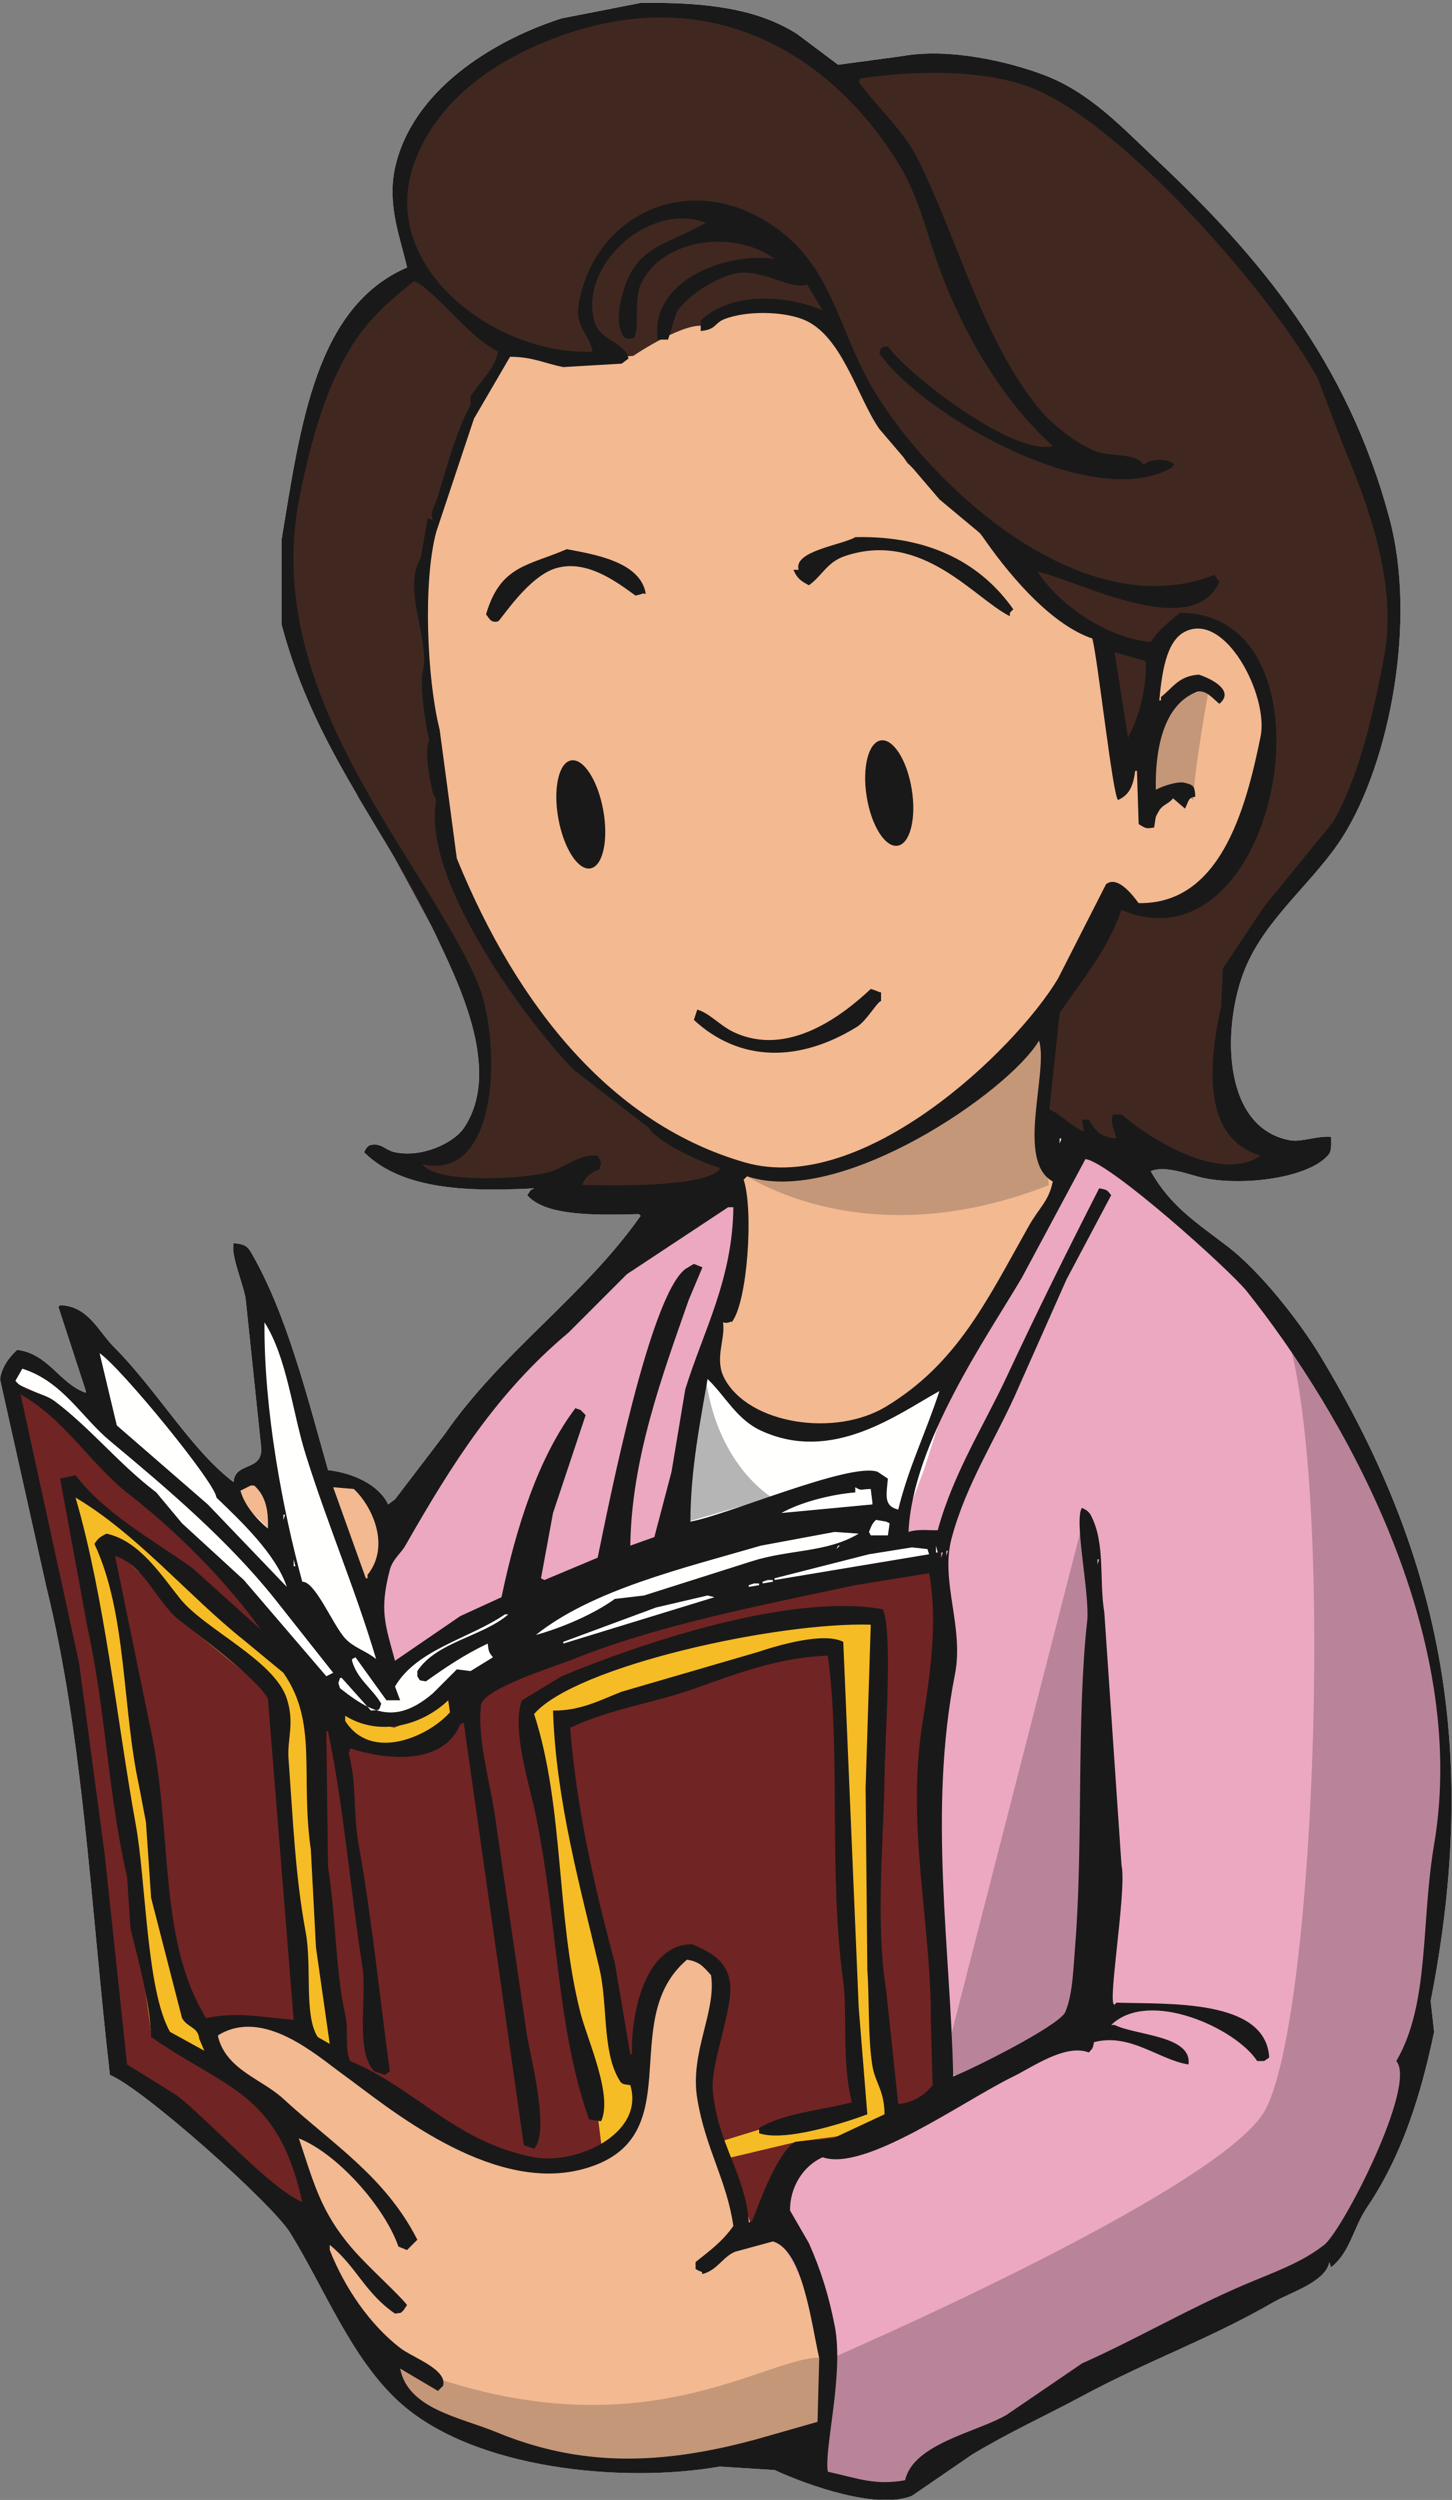<?xml version="1.0" encoding="UTF-8"?>
<!DOCTYPE svg  PUBLIC '-//W3C//DTD SVG 1.1//EN'  'http://www.w3.org/Graphics/SVG/1.1/DTD/svg11.dtd'>
<svg version="1.1" viewBox="0 0 477 821" xmlns="http://www.w3.org/2000/svg">
<rect x="0" y="0" width="477" height="821" fill="#808080" stroke="none"/>
<defs>
<clipPath id="b">
<path d="m0.06 0.905h476.77v820.04h-476.77z"/>
</clipPath>
<clipPath id="a">
<path d="m0.06 0.905h476.77v820.04h-476.77z"/>
</clipPath>
</defs>
<g clip-path="url(#b)">
<path d="m433.88 445.53c-7.541-12.528-20.429-28.412-30.466-36.11-10.152-7.781-18.847-13.217-25.391-24.825 4.878-2.102 12.968 1.329 17.491 2.258 13.004 2.672 33.967 0.012 40.624-7.335 1.376-1.345 1.153-3.294 1.127-6.207-4.732-0.382-9.741 1.839-13.54 1.129-22.641-4.235-22.243-38.052-14.671-56.422 6.97-16.907 22.804-28.555 32.162-43.444 15.396-24.5 24.25-70.742 15.232-104.38-13.9-51.848-42.9-86.157-76.731-117.92-10.819-10.156-21.563-21.921-36.676-27.646-11.351-4.3-31.009-9.09-46.829-6.206-6.956 0.94-13.917 1.881-20.876 2.822-4.513-3.386-9.026-6.772-13.54-10.157-12.996-8.213-29.446-10.448-51.343-10.155-8.651 1.691-17.305 3.384-25.953 5.078-23.177 7.453-49.225 23.961-54.73 49.086-2.727 12.45 1.99 23.64 3.95 32.724-30.049 13.019-34.925 51.531-41.188 89.146v28.211c10.995 41.336 34.118 66.513 50.215 100.99 7.054 15.113 22.71 45.043 9.591 64.32-3.166 4.653-13.397 9.793-22.568 7.9-3.387-0.701-4.621-3.404-8.463-2.256-1.076 0.853-1.017 0.997-1.693 2.256 12.986 12.913 36.053 12.838 55.857 11.848-0.376 0.189-0.752 0.376-1.128 0.564-0.376 0.564-0.752 1.128-1.129 1.692 6.098 7.102 23.476 6.505 36.674 6.206 0.188 0.189 0.377 0.377 0.565 0.565-18.752 26.638-45.618 44.625-64.321 71.657-5.454 7.143-10.909 14.294-16.362 21.437-0.752 0.566-1.505 1.13-2.257 1.694-2.975-6.42-11.523-10.353-19.747-11.286-6.951-24.44-13.613-51.46-25.39-71.653-1.199-2.017-2.192-2.471-5.077-2.822h-0.565c-0.869 4.273 2.933 12.496 3.95 18.054 1.692 16.174 3.385 32.35 5.078 48.524 0.995 8.586-8.554 4.92-9.028 11.849-13.896-10.471-25.084-30.148-39.494-44.573-4.793-4.798-8.336-13.357-17.491-13.54-0.188 0.186-0.376 0.373-0.565 0.562 3.008 9.215 6.018 18.432 9.028 27.648v0.563c-8.571-2.915-12.273-12.845-22.568-14.106-2.553 2.353-4.947 5.407-5.642 9.592 5.077 22.754 10.155 45.516 15.233 68.27 12.181 49.362 14.534 104.82 20.876 160.24 10.984 4.549 53.255 42.201 59.241 51.907 11.446 18.559 19.954 40.922 35.546 55.292 24.272 22.373 73.755 27.02 105.51 21.441 6.019 0.376 12.038 0.753 18.055 1.13 11.56 5.303 33.802 13.058 45.139 8.462 6.582-4.514 13.165-9.027 19.746-13.54 12.41-7.475 23.918-12.635 36.109-19.185 22.332-11.99 41.764-18.66 63.193-31.032 5.098-2.943 16.853-6.501 18.055-12.975 0.186 0.565 0.374 1.127 0.563 1.692 6.373-5.008 7.186-12.854 11.848-19.746 11.456-16.931 17.633-36.641 22.006-57.552-0.377-3.382-0.754-6.769-1.131-10.155 16.705-84.793 2.145-148.02-36.108-211.58" fill="#FFFFFE"/>
</g>
<path d="m3.843 457.61 11.486 51.685 8.933 41.475 5.742 48.494 6.381 58.066 1.914 21.056 20.419 16.59 22.333 20.419 22.971 20.418 148.04-1.914 12.123-26.161 15.952-1.276 30.628-17.867-5.105-99.541 6.381-37.007-0.638-17.229-5.105-22.333-45.941 7.657-38.923 10.848-37.009 10.847-24.247 10.847-7.657 0.638-17.228 9.571-17.867 0.639-5.104-4.467-28.714-30.628-22.332-24.247-19.143-17.866-14.676-14.676-6.381-7.657-7.019-5.742-11.485-5.106 1.276 4.467" fill="#712424"/>
<path d="m234.19 453.14 14.676 12.762 10.209 2.553 7.657 1.275h10.209l18.505-5.742 16.59-13.4 9.571-14.038 12.124-18.504 12.761-24.247 4.467-7.657-6.381-5.743v-12.124l1.276-24.247v-14.037l26.8-29.352 14.676 1.914 17.228-8.933 17.866-57.427-7.656-23.609-34.457-26.799-87.417-66.999-27.438-21.056-40.837 2.552-29.351 11.485-23.609 0.638-13.4-1.275-22.333 68.275 7.019 109.75 35.095 57.428 21.056 21.694 33.18 12.762 10.209 10.21-0.637 20.418-9.572 32.543" fill="#F3B991"/>
<path d="m134.01 90.717-15.314 13.399-7.656 12.124-7.658 16.59-4.466 19.142-3.829 24.247v17.867l2.553 22.97 10.209 25.524 10.209 19.781 11.486 19.142 12.761 23.609 9.571 16.59 4.467 17.866 1.914 17.866-7.019 19.143-9.571 5.104-9.571 1.914 12.124 5.744h10.847l10.209-0.639 8.295-0.638 10.21-0.638v3.19l8.295 2.553h11.485l9.571-1.276 12.762-0.638 8.933-1.277 6.381-6.381-14.676-5.742-14.038-9.572-15.314-12.123-9.571-7.019-12.124-13.4-14.675-24.247-9.572-19.142-4.466-17.228-4.467-34.456-2.552-21.057-0.638-21.057 0.638-12.761 6.381-21.695 7.657-26.161 7.019-11.486 5.105-10.847 10.208 1.276 11.486 1.914 11.486-1.276 8.933-0.638s17.866-12.123 24.247-9.571l5.104-4.467 8.933-1.276 14.039 1.276 12.123 5.743 8.933 17.228 16.59 26.161 21.694 20.419 14.038 17.228 16.59 12.124 11.486 9.571 7.019 43.389 11.486-23.609 1.914-17.866 5.104-9.571 7.657 0.638 9.572 4.466 8.295 12.762 4.466 13.4-4.466 29.352-16.59 28.075-14.038 5.743-10.209-1.276-5.105-1.276-8.933 15.951-10.209 16.591-2.553 7.656-1.277 33.819 9.572 8.933 7.657 1.914 11.485 1.276h8.934l13.399 1.277 10.848 2.552 10.847-0.638 5.104-4.467-8.932-7.019-7.019-8.933-2.553-12.123-1.276-19.781 3.19-15.952 10.848-13.4 13.399-19.142 9.572-12.761 10.209-19.143 7.019-29.351 1.914-22.333-4.467-29.352-10.209-30.628-10.209-23.609-15.952-19.781-14.038-17.228-25.523-24.885-12.762-13.4-15.313-10.847-17.867-7.657-19.142-2.552-19.78 0.638-16.59 3.19-21.696-13.4-12.761-5.104-14.038-1.277-22.333 0.639-21.695 4.466-22.97 10.848-14.677 12.123-9.571 10.847-4.466 13.4v10.847l1.276 8.933 3.19 9.572-2.552 4.467" fill="#402820"/>
<path d="m88.07 484.41-10.21 2.552 1.277 6.38 12.761 12.125-3.828-21.057" fill="#F3B991"/>
<path d="m106.57 485.69 12.762 35.095 5.104-7.657 1.276-9.571-4.466-11.486-7.019-5.104-7.657-1.277" fill="#F3B991"/>
<path d="m254.61 731.98-7.018 1.276-3.828-11.485-7.019-18.504-3.829-14.038 0.638-13.399 3.828-17.229v-8.932l-3.828-6.381-7.657-2.553-10.209 10.209-3.19 12.124-1.915 14.676-2.552 15.313-6.381 9.572-7.019 3.829-10.209 2.551-12.124 0.639-14.038-3.19-13.399-7.658-16.59-10.847-21.057-12.762-10.209-7.019-12.124-3.828-9.571 0.638-6.381 3.19 6.381 12.124 11.486 9.571 7.018 9.571 5.743 13.401 2.552 18.503 8.295 17.867 12.124 23.609 12.123 13.399 12.124 10.209 14.676 4.467 9.571 4.467 13.4 2.552 12.762 1.276 12.123 0.639 17.228-3.191 20.419-3.829 8.933-2.552 6.381-1.915 8.295-2.551 1.914-16.59v-9.571l-7.019-24.886-4.467-10.209-6.381-2.553" fill="#F3B991"/>
<path d="m72.756 680.3-22.971-12.125-4.467-31.903-13.399-98.902-8.934-49.133 17.229 14.038 22.332 16.59 20.419 17.866 18.504 17.229 2.553 19.78 8.295 104.64-11.485-10.21-8.296-86.14-1.276-19.78-5.105-8.295-27.437-22.333-9.571-12.124-9.571-8.933-5.743-1.914 10.847 42.751 6.381 47.856 2.552 22.971v10.848l8.933 26.799 4.467 8.294 5.743 12.125" fill="#F6BC25"/>
<path d="m197.82 706.46-2.553-20.419-9.571-34.456-3.828-46.58-3.191-18.504-5.104-26.161 10.847-9.572 35.732-10.847 17.228-4.467 12.763-1.914 18.503-4.467 10.848 0.639 7.019 0.637 2.552 5.743-1.276 51.046-1.276 27.438 3.19 42.752 0.638 22.333 3.829 15.951-17.229 5.743-14.675 1.914-24.247 5.743-1.276-5.743 16.59-5.104 29.989-7.019-1.914-15.314-2.553-52.323-1.914-30.627-2.551-37.009-1.915-14.038-14.676 1.276-18.504 6.381-23.609 7.018-25.523 6.381-4.467 3.191-0.638 12.761 8.933 40.837 9.572 46.58 1.275 13.401 4.467 7.018s-2.552 17.228-11.485 19.781" fill="#F6BC25"/>
<path d="m107.85 560.98 5.743 9.572 7.019 5.104 9.571 1.276 8.295-1.914 7.019-4.466 6.381-6.381-1.276-10.209-11.486 9.571-9.571 3.828-7.019-1.276-7.019-3.191-5.105-4.466-2.552 2.552" fill="#F6BC25"/>
<path d="m236.1 393.16-22.971 16.591-16.59 12.761-14.676 16.59-15.952 13.4-17.866 19.142-15.952 28.714-3.829 8.295-4.466 12.762 0.638 13.399 3.828 14.038 10.21-7.018 15.314-11.486 15.952-5.743 12.123-4.467 23.609-7.657 13.4-6.38 4.466-24.247 5.105-22.333 7.019-23.609 5.104-15.952 2.553-12.124 1.276-10.209-1.914-6.377-6.381 1.91" fill="#ECA8C1"/>
<path d="m295.53 503.72 8-21 8-25 10.077-21.161 12.923-23.839 11.962-18.912 9.038-18.088 17 8 18 17 17 14 11 13 10 18 11 20 11 17 5 17 12 28 5 23 3 26-2 25-1 24-2 27-4 21-3 16-10 28-14 16-6 8-24 15-36 15-24 12-20 16-19 12-13 8-16-2-15-5 2-12 4-17-0.055-14.084-5.945-14.916-8-15-6-8 3-11 8.65-12.978 12.761-6.381 15.589-3.641 19-12-2-21-3-42-1-29 2-17 3-21 3-14-4-18-1-9v-9l-13-2" fill="#ECA8C1"/>
<g fill="#B98499">
<path d="m356.53 496.72-47 183 7 3 15-4 31-17 2-45-3-89-3-21-2-10"/>
<path d="m423.53 440.72c15 55 8 230-9 254-19 27-142 80-142 80l-6 38 20 6 12-3 11-7 64-34 45-24 15-9 11-10 23-53v-22l4-23s24-110-48-193"/>
</g>
<path d="m231.53 449.72c-3 11-9 51-9 51l31-9s-19-11-22-42" fill="#B4B5B4"/>
<path d="m241.21 383.6s39.57 30.621 103.32 5.621c-1.25-10-1.127-29.453 0.687-53.477-30.687 29.727-82.327 59.736-104.01 47.856" fill="#C49779"/>
<g clip-path="url(#a)">
<path d="m397.03 226.72c-10 1.25-20 6.25-17.5 38.75 5-3.75 8.75-7.5 12.5-2.5 0-8.75 5-36.25 5-36.25" fill="#C49779"/>
<path d="m269.53 774.22c-20 0-64.009 35.962-147-1.394 17.004 26.394 64.504 52.644 147 26.394v-25" fill="#C49779"/>
<path d="m281.54 337.2c3.163-1.965 6.608-8.176 7.897-8.463v-2.822c-1.241-0.226-1.124-0.511-3.384-1.128-8.866 8.298-27.036 22.758-45.136 14.105-4.44-2.122-7.849-6.189-11.85-7.334-0.376 1.128-0.752 2.257-1.128 3.386 15.303 14.149 34.985 13.815 53.601 2.256zm-121.87-135.41c0.904 0.929 1.469 2.985 3.949 2.257 0.849-0.25 9.873-14.865 19.184-17.491 10.025-2.828 19.711 4.503 25.953 9.028 3.335-0.637 1.513-0.833 3.386-0.564-1.678-10.65-17.305-13.021-25.954-14.671-12.668 5.515-21.834 5.263-26.518 21.441zm106.07-9.592c4.38-3.1 5.895-7.593 11.848-9.591 25.478-8.552 42.5 13.988 54.165 19.748v-1.13c0.377-0.375 0.753-0.752 1.13-1.129-10.174-14.488-26.762-24.262-51.909-23.695-4.341 2.597-20.441 4.524-18.619 10.719h-1.693c1.107 2.793 2.557 3.773 5.078 5.078zm45.137 318.78v-1.692h0.565c-0.188 0.565-0.377 1.13-0.565 1.692zm-1.692 0.565v-1.692h0.565c-0.189 0.565-0.377 1.127-0.565 1.692zm51.343 2.257v-1.692h0.565c-0.189 0.565-0.377 1.129-0.565 1.692zm-53.037-3.949v-2.256c0.189 0.752 0.377 1.503 0.564 2.256h-0.564zm127.51 227.38c-7.473 5.905-16.516 8.97-25.954 12.978-18.263 7.758-35.573 17.909-53.6 25.954-8.274 5.641-16.55 11.283-24.823 16.925-9.663 5.637-30.606 9.412-33.289 21.439-9.71 1.72-15.059-0.466-25.389-2.818-1.305-7.383 5.394-32.14 2.256-47.959-1.949-9.819-4.356-17.765-8.464-27.084-2.069-3.572-4.138-7.147-6.205-10.718-0.067-7.602 4.229-14.606 10.718-17.493 13.933 4.872 46.076-18.467 62.63-26.516 6.254-3.042 17.056-10.83 24.824-7.9 1.172-1.441 1.199-0.844 1.691-3.383 11.92-3.093 21.287 5.798 31.033 7.332 1.325-9.507-17.299-9.524-24.261-12.975h-1.128c12.353-11.966 40.942 1.038 47.959 11.848h2.256c0.562-0.377 1.127-0.753 1.692-1.13-1.052-19.396-33.249-17.498-50.215-18.053-4.043 6.318 3.618-36.465 1.694-45.137-1.882-27.645-3.763-55.295-5.644-82.939-1.791-10.81 0.467-22.812-4.513-32.161-0.941-1.347-1.355-1.468-2.822-2.258-2.792 3.828 2.659 28.49 1.693 37.239-3.531 32.009-1.276 73.864-3.949 106.64-0.544 6.671-0.762 16.369-3.386 22.004-3.122 4.801-30.13 18.3-36.672 20.876-0.832-41.413-8.278-87.067 0.563-132.02 3.056-15.541-4.828-30.491-1.129-44.573 4.789-18.232 15.151-33.682 22.004-49.652 5.267-11.845 10.534-23.697 15.798-35.546 4.89-9.214 9.781-18.431 14.671-27.646-1.355-1.634-1.194-1.784-3.949-2.256-10.585 20.74-20.145 39.985-30.467 62.063-7.515 16.068-17.497 31.606-22.571 50.215-2.351 0.142-6.264-0.504-9.591 0.565 1.23-29.063 26.112-64.57 37.237-83.505 6.958-12.975 13.92-25.954 20.878-38.93 7.897 0.912 47.418 36.386 53.035 43.444 31.671 39.793 73.242 112.47 61.5 181.68-4.417 26.036-1.381 52.161-12.414 71.091 6.9 7.858-17.593 55.55-23.697 60.37zm-166.44 58.116c-6.582 1.88-13.166 3.76-19.748 5.639-32.222 8.828-58.453 9.03-85.758-2.255-11.751-4.855-29.036-7.555-31.596-20.876 4.137 2.445 8.275 4.89 12.412 7.335 0.565-0.564 1.129-1.13 1.693-1.692 1.453-5.416-9.962-9.213-14.105-12.413-9.875-7.625-18.182-19.597-23.134-32.16v-1.694c8.885 7.237 11.448 15.692 21.441 22.57 2.256-0.361 1.679 0.044 2.821-1.129 0.375-0.566 0.752-1.127 1.129-1.693-2.917-3.772-12.549-12.23-18.056-18.618-10.473-12.152-12.698-21.981-17.49-36.111 12.596 4.951 28.164 22.451 32.724 35.546 0.941 0.377 1.882 0.754 2.822 1.129 1.128-1.129 2.257-2.259 3.385-3.386-10.562-20.779-28.058-31.573-44.009-46.265-7.134-6.572-18.631-9.469-21.44-20.313v-0.563c14.921-9.194 32.335 6.592 41.188 12.976 13.554 9.775 47.817 39.12 78.426 31.033 36.547-9.658 10.741-48.701 34.417-68.835 4.36 0.651 5.565 2.56 7.898 5.078 1.84 12.073-7.056 25.271-4.514 40.624 2.735 16.521 9.662 26.583 11.85 41.752-3.682 5.185-7.533 7.946-12.415 11.848v2.257c2.167 1.414 1.918 0.323 2.258 1.692 5.011-1.372 6.508-5.531 10.719-7.335 4.137-1.127 8.276-2.257 12.414-3.385 9.845 2.786 12.564 26.619 15.234 38.365-0.189 6.959-0.377 13.92-0.566 20.879zm-210.45-107.2c-5.454-3.382-10.908-6.77-16.362-10.156-2.445-22.941-4.89-45.89-7.335-68.832-2.821-21.061-5.642-42.13-8.464-63.191-6.392-29.338-12.788-58.684-19.182-88.019 14.355 7.932 23.045 23.007 35.545 32.724 15.839 12.315 31.695 28.219 43.445 44.573-7.522-6.77-15.047-13.54-22.569-20.311-13.002-9.273-28.742-17.838-38.367-30.467-1.692 0.377-3.385 0.751-5.077 1.127 3.008 16.362 6.018 32.727 9.027 49.087 5.982 27.179 6.643 54.132 12.977 81.812 0.376 5.641 0.751 11.283 1.128 16.925 2.393 9.852 6.383 23.776 6.77 35.545 24.599 17.137 41.709 18.059 49.651 54.165-10.236-4.116-30.724-26.883-41.187-34.982zm-53.036-234.71c0.753-1.314 1.505-2.632 2.257-3.948 13.212 4.147 19.344 15.841 28.775 23.697 18.841 15.694 38.888 32.741 54.164 51.905 6.394 8.089 12.789 16.177 19.183 24.262-0.752 0.377-1.504 0.753-2.257 1.129-9.026-10.53-18.055-21.065-27.082-31.596-6.77-6.205-13.542-12.413-20.311-18.618-2.821-3.385-5.643-6.771-8.464-10.158-12.126-9.162-21.398-20.925-33.289-29.902-3.941-2.975-10.604-3.352-12.976-6.771zm66.013 38.368c7.772 7.477 19.494 18.449 23.132 29.338-8.649-9.027-17.303-18.057-25.954-27.082-9.966-8.65-19.935-17.302-29.902-25.953-1.88-7.9-3.762-15.799-5.642-23.697 6.775 4.433 38.387 43.004 38.366 47.394zm11.284-3.952h1.129c3.393 3.027 4.775 7.366 4.514 14.106-3.56-2.864-7.645-7.475-9.029-12.411 1.129-0.565 2.258-1.129 3.386-1.695zm11.285 9.593c-0.189 0.565-0.377 1.129-0.565 1.695v-1.695h0.565zm3.385 16.926h-0.565v-2.256c0.188 0.753 0.377 1.504 0.565 2.256zm3.385-36.673c7.282 23.238 16.328 44.254 23.132 67.141-3.525-2.835-7.259-3.653-10.155-6.771-4.069-4.38-9.824-18.788-14.106-18.618-6.383-23.608-12.637-56.052-12.411-85.197 7.411 11.599 9.164 29.482 13.54 43.445zm15.799 11.284c5.972 5.575 12.182 18.621 4.513 28.211v1.127h-0.565c-3.572-9.966-7.147-19.936-10.72-29.902 2.257 0.187 4.515 0.376 6.772 0.564zm10.72 69.397h4.513c-0.565-1.503-1.128-3.007-1.693-4.513 7.137-12.26 24.45-15.71 36.109-23.697h1.128c-8.67 7.401-23.561 8.978-29.902 18.618v1.694c1.142 1.757 0.268 1.208 2.821 1.693 6.365-4.53 12.82-8.907 20.311-12.413 0.277 2.897 0.515 2.921 1.693 4.513-2.445 1.506-4.889 3.01-7.334 4.513-1.504-0.187-3.01-0.373-4.514-0.561-2.633 2.63-5.267 5.265-7.899 7.897-7.264 6.19-13.036 7.254-18.571 5.498-0.392 0.033-0.939 0.058-1.741 0.145-0.395-0.442-0.79-0.884-1.185-1.326-2.931-1.431-5.857-3.551-8.97-6.009-0.189-0.565-0.377-1.13-0.565-1.692 0.188-0.565 0.376-1.13 0.565-1.694h0.563c2.802 3.133 5.605 6.265 8.407 9.395 0.972 0.476 1.946 0.87 2.926 1.181 1.114-0.092 0.951-0.251 1.644-2.112-2.877-4.943-7.995-8.136-9.592-14.106v-0.564c0.377-0.189 0.754-0.377 1.129-0.565 3.385 4.702 6.772 9.406 10.157 14.105zm1.128-42.878c0.89-3.384 3.653-5.404 5.077-7.899 15.668-27.474 30.35-50.492 53.601-69.962 6.393-6.394 12.788-12.79 19.182-19.184 11.096-7.335 22.195-14.67 33.289-22.005h1.694c-0.225 23.672-9.935 40.853-15.799 59.807-1.504 9.027-3.01 18.054-4.514 27.082-1.88 7.146-3.761 14.293-5.642 21.439-2.633 0.943-5.266 1.881-7.9 2.823 0.386-28.694 10.57-56.027 19.184-80.684 1.505-3.572 3.01-7.147 4.514-10.719-0.941-0.376-1.881-0.753-2.821-1.13-0.941 0.566-1.881 1.13-2.821 1.695-11.642 8.949-24.775 75.368-28.774 94.786-5.83 2.445-11.661 4.89-17.492 7.335-0.375-0.189-0.751-0.376-1.128-0.565 1.316-7.144 2.633-14.293 3.949-21.44 3.574-10.717 7.147-21.441 10.721-32.159-0.565-0.565-1.128-1.127-1.693-1.692-0.564-0.188-1.129-0.377-1.693-0.565-12.133 16.124-19.414 38.913-24.261 62.064-4.512 2.069-9.027 4.137-13.541 6.205-7.145 4.891-14.295 9.781-21.44 14.67-3.12-11.609-5.249-16.385-1.692-29.902zm63.192-126.38c1.023-2.709 2.959-4.089 5.641-5.078 0.189-0.752 0.377-1.505 0.565-2.257-0.376-0.752-0.753-1.505-1.128-2.257-6.337-0.72-10.786 4.244-16.927 5.642-9.195 2.09-36.258 3.473-40.625-2.821 25.865 5.832 25.784-41.788 18.056-59.807-17.35-40.455-70.748-93.637-58.678-157.98 2.631-14.024 6.658-29.517 12.412-41.752 6.817-14.492 13.752-21.104 25.391-30.468 6.233 2.131 17.399 18.058 27.645 23.134-0.99 5.579-6.336 10.375-9.026 14.669v2.822c-4.492 8.285-7.507 19.084-10.721 29.902-1.022 3.445-2.691 4.915-1.692 7.899-0.565-0.187-1.129-0.375-1.693-0.564-0.752 4.326-1.505 8.651-2.257 12.977-6.383 10.569 3.364 26.98 0.563 37.803-0.774 2.999 0.605 16.201 2.258 22.003-2.107 4.419 0.896 15.68 1.129 17.491 0.375 0.752 0.752 1.505 1.129 2.257-5.045 26.401 30.498 73.664 45.135 88.581 8.275 6.394 16.552 12.79 24.826 19.183 2.2 4.231 16.981 11.4 23.132 12.977v0.565c-5.036 5.826-34.454 5.365-45.135 5.078zm174.9-174.91c3.385 0.942 6.772 1.881 10.155 2.822 0.726 7.171-2.206 19.155-5.64 24.825v1.128c-1.507-9.59-3.011-19.184-4.515-28.775zm-160.24-98.172c-2.95-4.3-9.15-4.718-10.72-10.721-4.717-18.053 17.011-37.949 34.982-32.724 0.564 0.189 1.129 0.377 1.693 0.564-14.568 8.175-24.552 7.64-28.211 27.082-0.541 2.873-0.741 6.717 0.565 9.029 0.515 1.917 2.006 2.423 3.948 1.691 1.974-2.379 0.042-12.616 2.258-17.49 6.832-15.036 30.441-18.356 44.007-8.464-15.877-2.282-41.12 7.116-38.365 26.519h3.385c0.94-3.008 1.88-6.018 2.82-9.027 3.114-5.1 14.911-13.256 22.569-12.977 7.943 0.289 15.141 5.555 20.311 3.949 1.693 2.821 3.385 5.643 5.078 8.464-12.592-5.398-30.725-5.926-40.058 3.384v3.386c5.209-0.465 4.448-2.644 7.899-3.949 7.282-2.755 18.635-2.498 25.388 0 13.038 4.82 17.972 25.41 25.389 36.109 6.582 7.711 13.167 15.422 19.749 23.133 4.515 3.761 9.027 7.522 13.54 11.285 7.997 11.811 22.281 29.524 36.677 34.415 1.771 6.312 6.702 51.593 8.461 53.037 3.898-1.793 4.962-4.765 5.644-9.592h0.562c0.188 5.83 0.377 11.661 0.565 17.49 2.406 1.508 2.445 1.562 5.078 1.129 0.665-3.856 0.159-2.995 1.693-5.642 1.279-1.97 3.133-2.115 4.512-3.949 1.319 1.128 2.634 2.257 3.952 3.385 1.382-2.898 1.05-3.498 3.383-3.95-0.256-3.458-0.468-3.728-3.383-4.513-2.221-0.673-7.317 1.031-9.592 2.256-0.292-12.66 2.255-27.912 13.541-32.16 2.992-0.71 5.122 2.175 7.334 3.95 5.127-4.272-2.428-8.177-6.77-9.592-6.665 0.451-8.451 4.291-12.414 7.336v1.127h-0.563c0.803-7.982 1.98-19.395 8.464-22.568 13.309-6.693 27.51 21.151 24.825 34.417-5.027 24.824-13.562 55.17-40.06 54.729-0.914-1.077-6.557-9.524-10.719-6.206-5.267 10.342-10.534 20.688-15.799 31.031-14.14 23.556-64.18 71.375-102.69 60.371-43.04-12.3-74.489-50.065-94.787-99.866 0 0-5.565-42.011-5.642-42.316-4.113-16.274-5.566-48.183-1.128-64.884 4.137-12.411 8.274-24.826 12.412-37.238 3.948-6.77 7.9-13.542 11.848-20.312 7.525 8e-3 11.514 2.235 17.491 3.385 6.394-0.376 12.789-0.752 19.184-1.128 0.752-0.564 1.504-1.129 2.256-1.693-0.188-0.564-0.376-1.128-0.565-1.692zm85.196 345.86c-16.854 10.217-45 5.749-53.035-9.026-3.584-6.587 0.284-12.831-0.565-18.619 2.025 0.634 2.563-0.718 2.822 0 5.218-6.36 7.279-36.839 3.951-46.829 0.374-0.377 0.751-0.752 1.128-1.129 30.473 10.263 85.971-27.706 95.914-44.572 3.179 10.246-7.766 39.607 4.514 46.266-1.25 6.414-4.473 8.589-7.897 14.669-13.64 24.207-23.366 45.019-46.832 59.24zm0.564 23.698c-1.127-0.75-2.257-1.504-3.383-2.256-9.019-3.238-49.601 14.328-61.5 16.361 0.043-17.223 3.314-33.162 5.642-46.829 5.894 5.666 9.548 13.249 17.49 16.927 23.515 10.893 44.88-5.352 58.678-12.976-4.777 14.529-10.002 24.643-13.541 38.93-4.848-1.173-3.875-4.748-3.386-10.157zm-37.238 33.289v-0.565c10.344-2.631 20.69-5.264 31.033-7.897 4.701-0.753 9.404-1.506 14.106-2.257 1.691 0.188 3.382 0.377 5.078 0.562 0.188 0.565 0.377 1.13 0.562 1.695-16.924 2.819-33.854 5.64-50.779 8.462zm-19.746 5.643c-16.55 5.075-33.102 10.157-49.651 15.233v-0.566c10.155-3.76 20.313-7.522 30.467-11.283 5.642-1.315 11.285-2.634 16.927-3.949 0.752 0.188 1.505 0.377 2.257 0.565zm14.668-4.513v0.562c-1.127 0.189-2.256 0.376-3.386 0.565v-0.565c0.566-0.188 1.13-0.374 1.694-0.562h1.692zm4.515-1.13v0.565c-1.127 0.189-2.257 0.376-3.384 0.565v-0.565c0.561-0.188 1.127-0.377 1.691-0.565h1.693zm22.004-11.283c-0.377 0.375-0.753 0.752-1.13 1.126 0.188-0.374 0.377-0.751 0.565-1.126h0.565zm-1.692-4.514c2.631 0.187 5.265 0.376 7.897 0.564-10.361 6.265-22.775 5.153-34.98 9.028-11.848 3.76-23.699 7.523-35.545 11.283-3.198 0.377-6.395 0.754-9.592 1.127-6.778 4.895-16.988 9.365-25.953 11.849 18.633-14.9 48.494-21.922 73.911-29.337 8.086-1.504 16.174-3.01 24.262-4.514zm13.54-3.948c1.127 0.185 2.258 0.374 3.385 0.561 0.377 0.189 0.753 0.377 1.13 0.566-0.189 1.314-0.377 2.632-0.566 3.948h-5.641c-0.187-0.374-0.375-0.751-0.564-1.127 0.772-2.007 1.018-2.631 2.256-3.948zm-1.129-5.08c-9.966 0.94-19.936 1.881-29.902 2.82 6.176-3.506 16.182-6.093 24.261-6.771v-1.691c2.147 1.265 1.456 0.677 5.078 0.564 0.188 1.504 0.376 3.01 0.563 4.514v0.564zm-173.21 71.089v-1.691c11.368 7.087 25.393 3.025 33.852-5.079 0.189 1.318 0.377 2.634 0.565 3.952-7.234 8.129-25.93 16.291-34.417 2.818zm-16.927 98.176c-10.825-0.905-18.539-2.717-28.775-0.565-15.357-25.128-11.11-57.31-17.49-91.403-4.136-20.122-8.277-40.25-12.413-60.372 9.5 2.907 13.738 15.2 20.877 20.878 6.927 5.508 25.444 19.014 29.339 25.954 2.82 35.164 5.642 70.341 8.462 105.51zm-1.692-85.762c-0.486-6.476 2.099-11.493-0.565-19.746-4.04-12.519-26.964-22.786-34.981-32.727-6.083-7.541-13.368-19.098-24.261-21.438-2.051 1.077-2.741 1.454-3.949 3.385 10.723 22.893 9.045 53.725 14.67 79.553 0.752 3.949 1.504 7.899 2.256 11.849 0.564 8.274 1.129 16.552 1.692 24.827 3.386 13.164 6.772 26.33 10.157 39.494 1.897 3.258 5.258 2.833 5.642 6.77 0.563 1.316 1.129 2.634 1.692 3.949-3.76-2.069-7.523-4.137-11.284-6.207-7.78-13.664-7.844-49.398-11.284-68.268-5.965-32.728-10.143-74.334-19.748-107.2 20.427 12.151 37.004 32.27 55.293 46.83 4.325 3.572 8.652 7.146 12.977 10.718 11.443 16.402 5.497 33.265 9.028 58.113 0.564 10.72 1.128 21.443 1.692 32.162 1.505 10.531 3.01 21.063 4.513 31.596-1.315-0.751-2.633-1.504-3.949-2.258-4.579-7.113-1.834-23.028-3.949-34.416-3.491-18.793-4.195-37.66-5.642-56.986zm211.02 86.324c0.188 6.959 0.377 13.92 0.565 20.879-2.323 3.033-6.344 5.86-11.285 6.205-1.316-12.412-2.632-24.827-3.95-37.239-3.632-22.875-0.795-48.872-0.563-69.961 0.138-12.664 2.815-48.221-0.564-55.294-31.453-5.614-82.465 12.395-105.51 22.004-4.326 2.632-8.653 5.268-12.978 7.898-3.718 8.701 2.586 28.443 4.514 37.803 7.252 35.227 6.736 69.637 17.49 99.867 1.316 0.188 2.633 0.377 3.95 0.564 3.95-8.425-4.522-26.782-6.771-35.546-8.091-31.544-5.27-67.424-15.234-98.174 13.566-15.753 80.012-30.295 110.59-29.338-0.564 17.864-1.128 35.734-1.694 53.599 0.189 19.936 0.377 39.874 0.566 59.808 0.692 8.959 0.16 22.556 1.691 31.596 0.937 5.523 3.931 8.006 3.951 15.795-5.642 2.634-11.286 5.268-16.927 7.901-4.136 0.377-8.276 0.753-12.413 1.13-5.813 3.467-11.584 19.458-14.105 25.954-0.376 0.188-0.753 0.374-1.13 0.561-0.959-15.613-10.334-25.97-11.847-43.443-0.774-8.946 6.909-26.954 5.643-35.545-1.052-7.13-6.592-9.934-12.414-12.413-15.069-0.027-20.174 21.911-19.747 36.11h-0.565c-1.691-9.966-3.384-19.937-5.077-29.902-6.688-25.015-12.634-50.946-14.67-77.3 13.551-6.37 27.255-8.01 41.187-12.975 13.707-4.885 27.234-10.085 43.447-10.719 4.28 31.275 0.19 71.399 5.075 107.2 1.405 10.29-0.573 26.311 2.823 39.494-8.603 2.403-22.434 3.445-30.469 8.464v1.692c8.257 2.867 27.368-3.163 35.547-6.208-0.943-11.657-1.881-23.319-2.823-34.979-1.691-40.055-3.383-80.121-5.078-120.18-6.359-3.309-21.318 1.082-28.211 3.387-14.855 4.325-29.714 8.653-44.57 12.978-6.692 2.579-13.407 6.307-22.57 6.206 0.921 29.643 9.23 58.988 15.234 84.631 2.774 11.844 0.932 26.699 6.207 36.111 1.153 1.986 1.098 1.896 3.948 2.258 4.852 16.172-18.078 26.265-31.595 23.693-25.817-4.91-38.55-22.388-60.37-31.594-2.014-3.854-0.405-9.446-1.693-15.235-3.192-14.328-3.032-31.998-5.642-48.522-0.188-14.856-0.376-29.716-0.565-44.572h0.565c5.288 25.58 7.257 51.671 11.283 77.298 1.59 10.114-2.475 27.906 3.951 34.416 1.128 0.375 2.256 0.752 3.385 1.128 0.565-0.376 1.128-0.753 1.693-1.128-2.89-20.89-6.185-52.423-10.157-73.912-2.021-10.937-0.664-20.877-3.385-30.467 0.188-0.564 0.376-1.13 0.565-1.692 12.967 4.234 30.733 5.161 36.109-7.9 0.376-0.188 0.752-0.377 1.128-0.564 6.582 46.259 13.165 92.536 19.747 138.8 1.129 0.377 2.258 0.754 3.386 1.129 5.013-5.36-0.575-27.702-2.257-36.675-3.385-23.13-6.77-46.267-10.155-69.398-1.194-11.101-6.369-27.659-5.078-38.93-1.077-5.57 24.169-13.266 30.466-15.798 27.323-10.986 59.689-17.248 92.532-24.262 8.086-1.315 16.174-2.633 24.26-3.948 2.902 15.843 0.369 33.08-2.258 49.65-5.323 33.597 3.057 66.048 2.823 97.608zm42.88-290c-0.188 0.564-0.376 1.129-0.565 1.692v-1.692h0.565zm-212.14-321.6c7.96-20.276 27.244-33.287 47.96-40.622 53.578-18.973 92.003 10.902 111.15 42.88 6.708 11.206 9.081 23.766 14.106 36.673 8.207 21.087 20.598 41.233 36.108 55.293-13.41 3.232-47.86-23.864-54.165-32.724h-1.127c-0.377 0.189-0.753 0.377-1.13 0.564-0.188 0.565-0.376 1.129-0.565 1.693 14.297 20.424 71.173 52.879 96.481 37.237-0.567-0.56 0.115-0.475 0.566-0.563-2.251-2.566-8.828-1.952-10.158 0-2.527-4.225-10.931-2.555-15.796-4.513-6.818-2.746-14.857-9.193-19.184-14.671-18.131-22.957-25.24-52.489-38.93-80.682-4.887-10.066-13.568-17.377-19.749-25.953 0.189-0.377 0.376-0.754 0.565-1.129 16.685-2.498 40.37-3.39 56.987 3.385 29.792 12.149 77.597 66.949 93.094 94.787 3.009 7.899 6.02 15.799 9.027 23.698 7.709 18.109 17.307 44.456 12.977 67.705-3.541 19.019-8.508 40.433-16.926 54.729-7.521 9.214-15.048 18.432-22.568 27.645-4.513 6.771-9.029 13.543-13.543 20.312-0.188 4.138-0.374 8.275-0.563 12.414-4.356 19.745-6.079 43.441 12.978 49.086-13.942 9.398-37.777-6.706-45.701-13.542h-2.822c-0.999 2.652 0.289 4.278 1.128 7.9-5.412-0.452-6.923-2.614-9.027-6.206h-2.258c0.189 1.317 0.377 2.633 0.566 3.949-4.589-2.144-7.227-5.488-11.284-7.335 1.127-10.53 2.256-21.064 3.383-31.596 8.148-12.052 15.191-19.826 20.314-33.853 52.008 21.823 73.485-97.546 19.181-97.609-3.673 3.14-6.913 5.417-9.591 9.592-15.194-1.436-30.443-12.818-37.238-23.132 13.377 2.9 50.798 23.211 59.807 3.385-0.564-0.752-1.129-1.505-1.692-2.257-46.414 18.062-99.554-35.631-115.1-66.577-9.405-18.719-12.112-36.326-30.468-48.522-27.265-18.114-58.104-3.141-63.192 25.954-1.375 7.861 3.657 10.292 4.514 15.798-31.828 1.45-71.812-28.295-58.115-63.193zm297.34 393.26c-7.541-12.528-20.429-28.412-30.466-36.11-10.152-7.781-18.847-13.217-25.391-24.825 4.878-2.102 12.968 1.329 17.491 2.258 13.004 2.672 33.967 0.012 40.624-7.335 1.376-1.345 1.153-3.294 1.127-6.207-4.732-0.382-9.741 1.839-13.54 1.129-22.641-4.235-22.243-38.052-14.671-56.422 6.97-16.907 22.804-28.555 32.162-43.444 15.396-24.5 24.25-70.742 15.232-104.38-13.9-51.848-42.9-86.157-76.731-117.92-10.819-10.156-21.563-21.921-36.676-27.646-11.351-4.3-31.009-9.09-46.829-6.206-6.956 0.94-13.917 1.881-20.876 2.822-4.513-3.386-9.026-6.772-13.54-10.157-12.996-8.213-29.446-10.448-51.343-10.155-8.651 1.691-17.305 3.384-25.953 5.078-23.177 7.453-49.225 23.961-54.73 49.086-2.727 12.45 1.99 23.64 3.95 32.724-30.049 13.019-34.925 51.531-41.188 89.146v28.211c10.995 41.336 34.118 66.513 50.215 100.99 7.054 15.113 22.71 45.043 9.591 64.32-3.166 4.653-13.397 9.793-22.568 7.9-3.387-0.701-4.621-3.404-8.463-2.256-1.076 0.853-1.017 0.997-1.693 2.256 12.986 12.913 36.053 12.838 55.857 11.848-0.376 0.189-0.752 0.376-1.128 0.564-0.376 0.564-0.752 1.128-1.129 1.692 6.098 7.102 23.476 6.505 36.674 6.206 0.188 0.189 0.377 0.377 0.565 0.565-18.752 26.638-45.618 44.625-64.321 71.657-5.454 7.143-10.909 14.294-16.362 21.437-0.752 0.566-1.505 1.13-2.257 1.694-2.975-6.42-11.523-10.353-19.747-11.286-6.951-24.44-13.613-51.46-25.39-71.653-1.199-2.017-2.192-2.471-5.077-2.822h-0.565c-0.869 4.273 2.933 12.496 3.95 18.054 1.692 16.174 3.385 32.35 5.078 48.524 0.995 8.586-8.554 4.92-9.028 11.849-13.896-10.471-25.084-30.148-39.494-44.573-4.793-4.798-8.336-13.357-17.491-13.54-0.188 0.186-0.376 0.373-0.565 0.562 3.008 9.215 6.018 18.432 9.028 27.648v0.563c-8.571-2.915-12.273-12.845-22.568-14.106-2.553 2.353-4.947 5.407-5.642 9.592 5.077 22.754 10.155 45.516 15.233 68.27 12.181 49.362 14.534 104.82 20.876 160.24 10.984 4.549 53.255 42.201 59.241 51.907 11.446 18.559 19.954 40.922 35.546 55.292 24.272 22.373 73.755 27.02 105.51 21.441 6.019 0.376 12.038 0.753 18.055 1.13 11.56 5.303 33.802 13.058 45.139 8.462 6.582-4.514 13.165-9.027 19.746-13.54 12.41-7.475 23.918-12.635 36.109-19.185 22.332-11.99 41.764-18.66 63.193-31.032 5.098-2.943 16.853-6.501 18.055-12.975 0.186 0.565 0.374 1.127 0.563 1.692 6.373-5.008 7.186-12.854 11.848-19.746 11.456-16.931 17.633-36.641 22.006-57.552-0.377-3.382-0.754-6.769-1.131-10.155 16.705-84.793 2.145-148.02-36.108-211.58" fill="#1A1919"/>
</g>
<path d="m198.18 266.13c1.755 9.794-0.128 18.325-4.204 19.055-4.078 0.731-8.806-6.616-10.561-16.409-1.754-9.793 0.128-18.325 4.206-19.055 4.076-0.731 8.804 6.616 10.559 16.409" fill="#1A1919"/>
<path d="m299.53 259.26c1.529 9.548-0.55 17.819-4.638 18.474-4.09 0.654-8.646-6.555-10.174-16.103-1.529-9.547 0.549-17.818 4.638-18.473 4.09-0.654 8.646 6.554 10.174 16.102" fill="#1A1919"/>
</svg>
